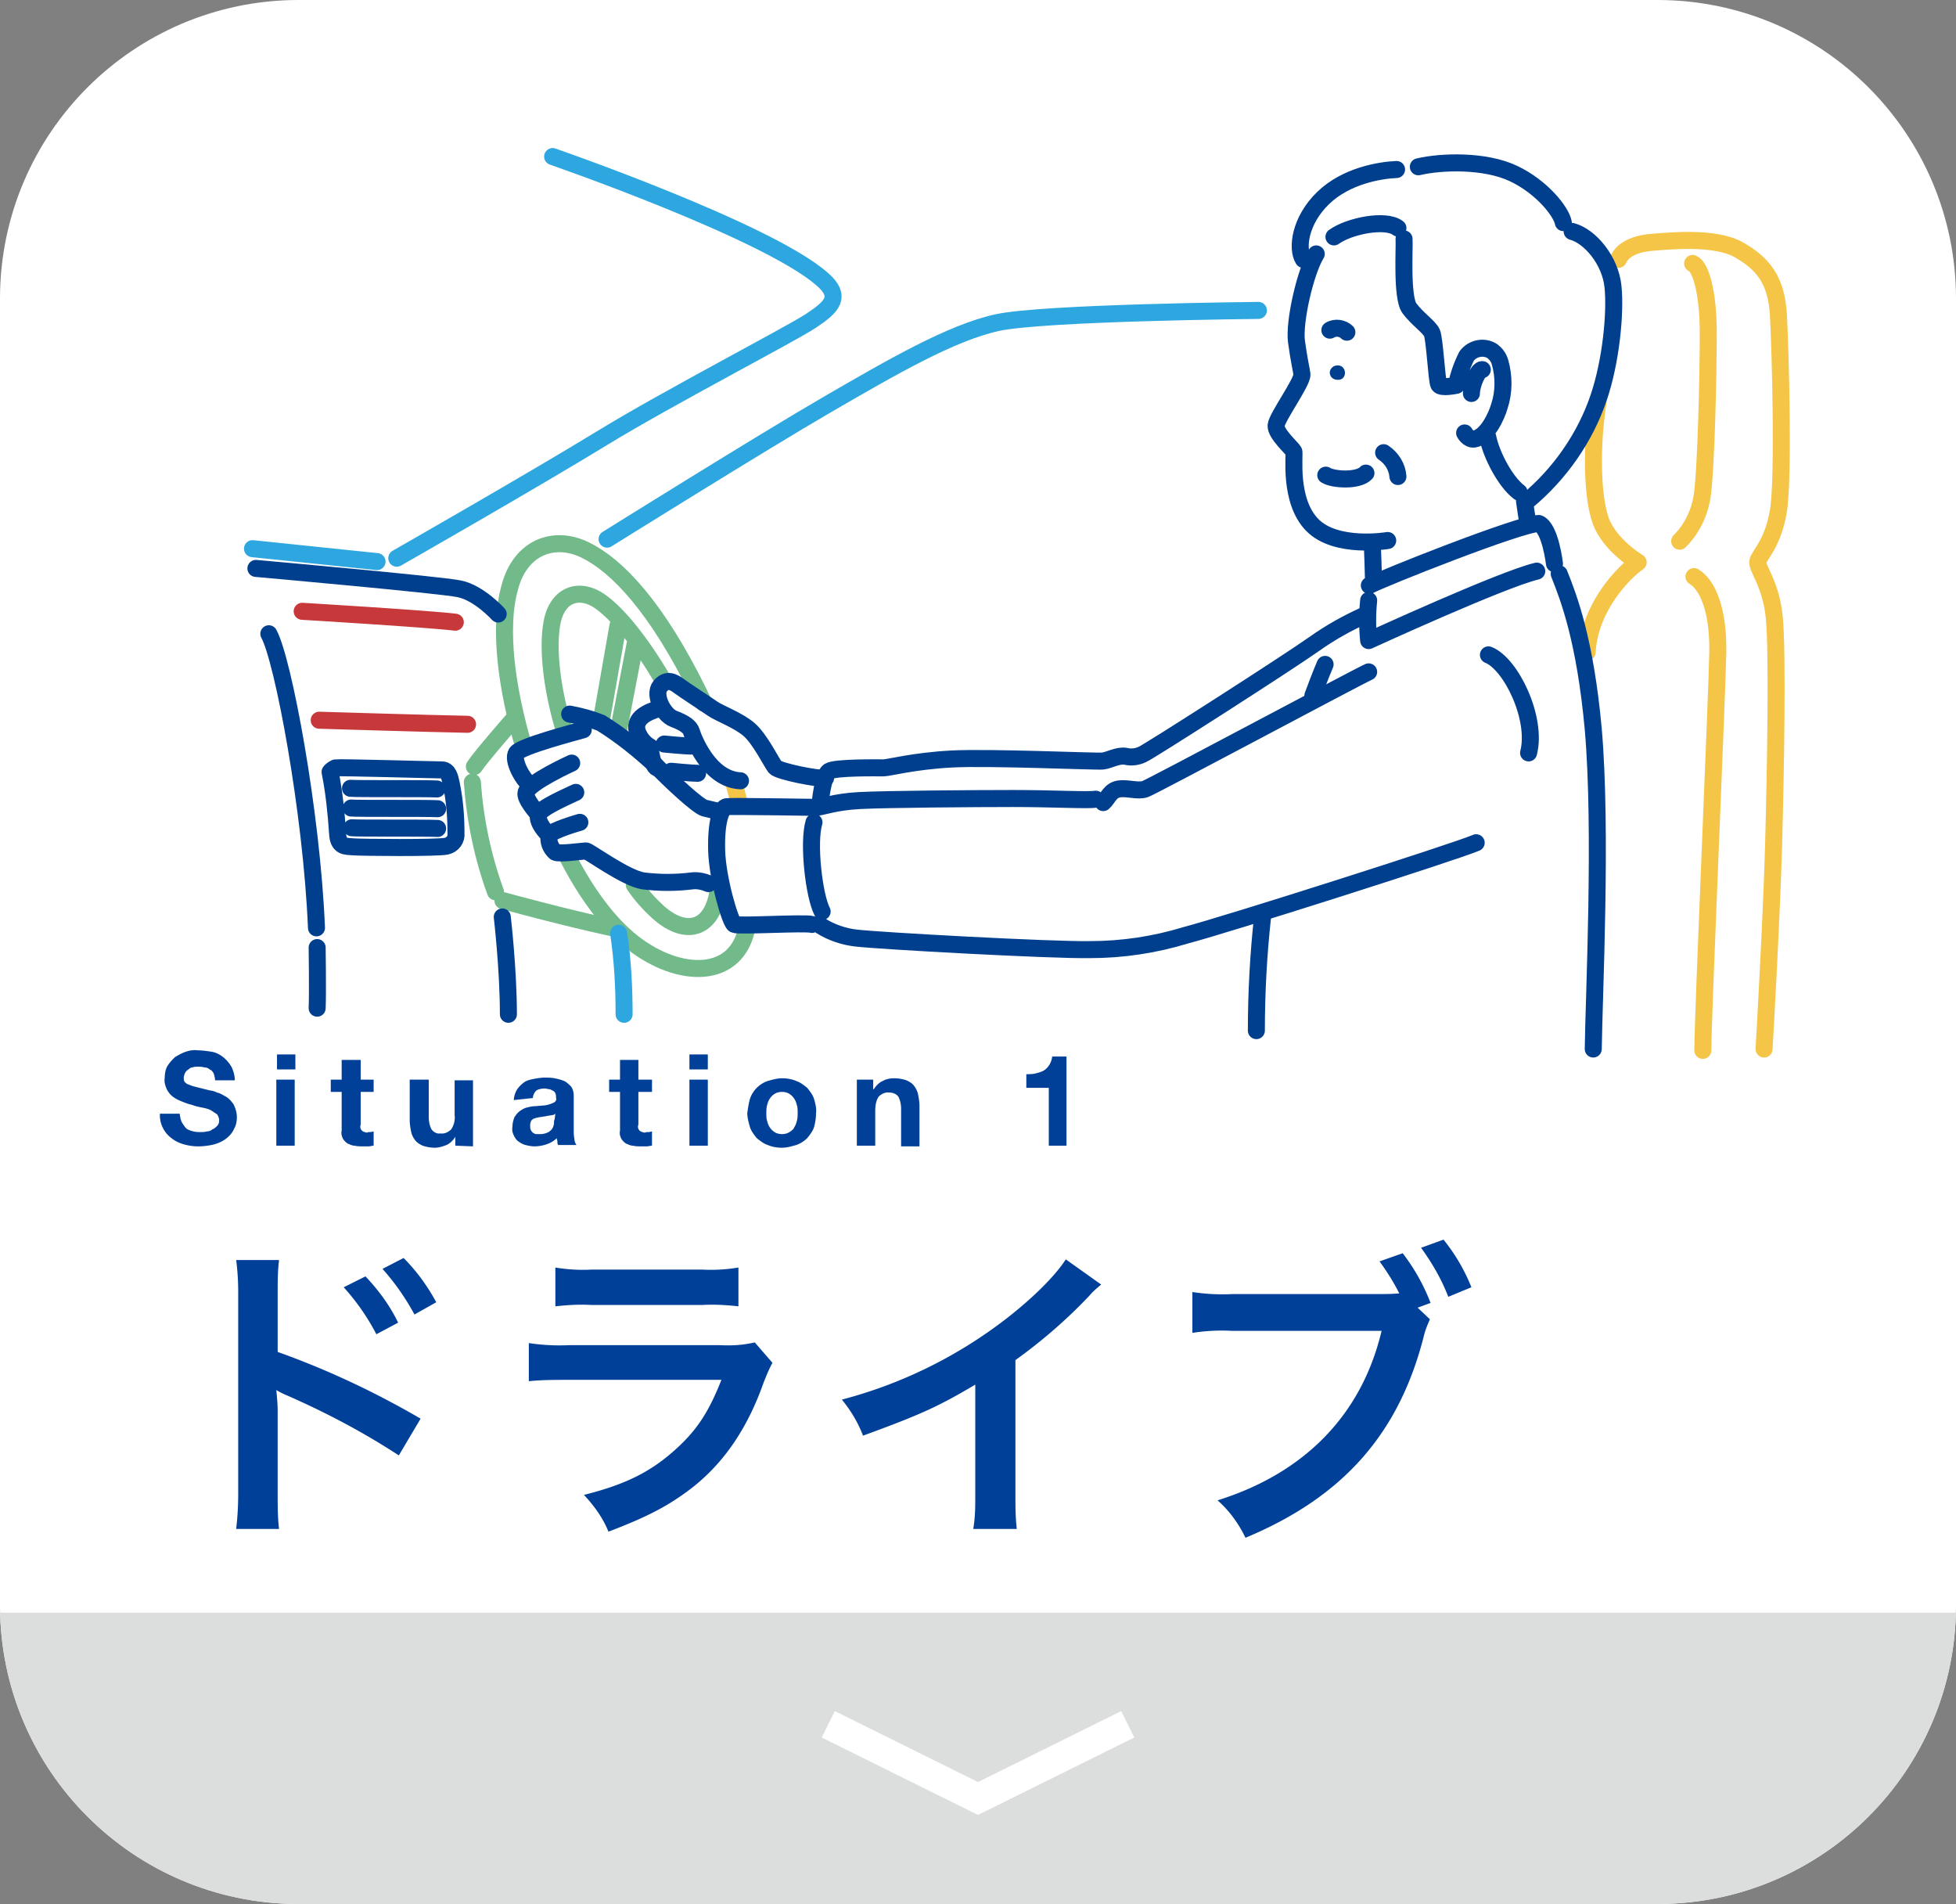 <svg version="1.1" id="レイヤー_1" xmlns="http://www.w3.org/2000/svg" xmlns:xlink="http://www.w3.org/1999/xlink" x="0" y="0" viewBox="0 0 287.4 279.7" xml:space="preserve"><rect x="0" y="0" width="287.4" height="279.7" fill="#808080" stroke="none"/><style>.st3{stroke:#f5c548}.st3,.st4,.st5,.st6,.st7{fill:none;stroke-width:2.5;stroke-linecap:round;stroke-linejoin:round}.st4{stroke:#72ba8a}.st5{stroke:#2ea7e0}.st6{stroke:#003f8e}.st7{stroke:#c6383a}</style><g id="レイヤー_2_00000078008393499747246940000004680931355714992795_"><g id="レイヤー_1-2"><path d="M43.7 279.7C19.6 279.6.1 260.1 0 236V43.7C.1 19.6 19.6.1 43.7 0h200c24.1.1 43.6 19.6 43.7 43.7V236c-.1 24.1-19.6 43.6-43.7 43.7h-200z" fill="#fff"/><defs><path id="SVGID_1_" d="M43.7 279.7C19.6 279.6.1 260.1 0 236V43.7C.1 19.6 19.6.1 43.7 0h200c24.1.1 43.6 19.6 43.7 43.7V236c-.1 24.1-19.6 43.6-43.7 43.7h-200z"/></defs><clipPath id="SVGID_00000014628561286770013650000000701748720880796847_"><use xlink:href="#SVGID_1_" overflow="visible"/></clipPath><g clip-path="url(#SVGID_00000014628561286770013650000000701748720880796847_)"><path fill="#dcdddd" d="M-43.9 236.9h375.2v211.2H-43.9z"/></g><path class="st3" d="M237.8 38.1c.6-1.4 2.4-2.3 4.9-2.5s9.3-.9 12.8 1.1 5.5 4.4 5.8 9.5.8 24.2 0 28.9-2.7 6.3-3 7.3 1.9 3.2 2.4 8.3.2 22.4-.1 33.4-1.4 30-1.4 30m-24.4-95c-1 6.3-.9 13.8.4 17.4s5.5 6.1 5.5 6.1c-2 1.4-7.1 6.4-7.5 13.2"/><path class="st3" d="M248.7 38.7c1.2.5 2.3 4.3 2.3 10.2s-.3 19.9-.9 24c-.4 2.5-1.5 4.8-3.3 6.6m2.1 5.2c2 1.2 3.6 4.9 3.5 11.1s-2.2 53.5-2.2 58.5"/><path class="st4" d="M83.5 126.1c2.6 5 5.8 9.5 9.5 12.4 6.8 5.3 15.4 5.5 16.8-2.5m-6.4-32.7c-.2-.5-.5-1-.7-1.5-6.2-12.6-12-18.7-16.7-21s-9.6-.3-11.1 5.5c-1.7 6-.4 15 2 23.2"/><path class="st4" d="M93.2 130c1 1.5 2.2 2.8 3.5 4 4.3 3.8 8 2.3 8.8-3.1m-7.9-30.7c-3.5-6-6.9-10.1-9.5-11.9-2.9-2-6.2-1.1-7 3.2-.7 3.9 0 9.9 1.9 16.1"/><path class="st3" d="M108.7 118.4c-.2-1-.5-2-.8-3.1"/><path class="st4" d="M75.5 105.6s-4.9 5.6-5.8 7m-.3 2.3c.4 5.5 1.5 10.9 3.4 16.1m1.1 1.3s8.7 2.4 16.1 4m.8-44.4l-2.4 13.7m4.9-10.9l-2.4 12.5"/><path class="st5" d="M58.3 82s20.3-11.6 30.1-17.6 27.8-15.3 30.8-17.3 4.6-3.5 1.6-6.1c-8.1-7.1-39.6-18-39.6-18m8 56.2s22.9-14.3 32.4-19.8 18.1-10.5 24.9-12 38.4-1.8 38.4-1.8m-147.8 35l18.3 1.9"/><path class="st6" d="M37.6 83.5s27 2.4 29.9 3 5.7 3.7 5.7 3.7"/><path class="st7" d="M44.4 89.8s18.4 1.1 22.5 1.6"/><path class="st6" d="M39.5 93.1c2.1 3.8 6.3 26.2 7 43.2m.1 2.9s.1 6.7 0 8.9"/><path class="st7" d="M46.9 105.8s16.3.5 21.8.6"/><path class="st6" d="M85.7 107.2c-1 .3-9.1 2.4-9.8 3.4s.9 4 2.1 4.8"/><path class="st6" d="M84 112.1s-6.2 2.8-6.7 4.3c-.3.9 1.7 3.1 1.7 3.1"/><path class="st6" d="M84.6 116.4c-1 .5-5.3 2.3-5.5 3.3-.2 1.3 1.4 2.8 1.4 2.8m4.7-1.7s-4.2 1.2-4.5 1.9c-.2.9.2 1.9.9 2.5.6.3 4.1-.2 4.5-.2s5.8 4 8.4 4.4c2.4.3 4.8.3 7.2 0 .8-.1 1.7.1 2.4.4m-20.4-24.9c1.6.3 3.1.7 4.6 1.3 2.9 1.8 5.5 3.9 8 6.2 2.2 2.3 6.2 6 7.2 6.3l2.1.5m-57.1-5.8c.6 3 .9 6 1.1 9 .1 2.1 1.2 1.9 2.3 2s12.5.2 13.7-.1c.9-.2 1.5-1 1.4-1.9 0-2.5-.2-4.9-.7-7.3-.2-.9-.4-2-1.4-2s-15-.4-15.6-.3c-.2.1-.6.3-.8.6zm3.2 8.2c1.1.1 10.8 0 12.6.1m-12.7-3c1.1.1 10.8 0 12.7.1m-12.8-3c1.1.1 10.8 0 12.7.1m55.1 19.9c-1-.3-10.8.3-11.4 0s-2.5-6.8-2.6-10.9.6-6.3 1.5-6.4c.7-.1 12 .1 13 .1s2.7-.8 6.5-1c3.8-.2 17-.3 22.6-.3s11.1.3 12.1.1m1.1.5c.7-.6 1-1.8 2.3-2s2.8.4 3.9 0 31.2-16.5 32.8-17.2m-81.5 22.1c-.9 3 0 10.8 1.2 13.1m-.2 2.1c1.6 1 3.4 1.6 5.2 1.8 3.3.4 28.7 1.8 34.3 1.7 4.8 0 9.5-.7 14.1-2.1 6.1-1.6 39.7-12.3 42.7-13.6m1.8-27.6c3.3 1.3 7.2 9.3 5.9 14.4m-31.2-73.3c-1.6 2.6-3.3 10-2.9 12.9s.7 4 .8 4.8c.1 1.1-3.7 6.3-3.8 7.5s2.4 3.4 2.6 3.8-.8 7.2 2.7 10.8 11.1 2.3 11.1 2.3M196 34.8c2.2-1.6 7.6-2.7 9.4-1.3m.9 1.6c.1 1.2-.4 8.6.8 10.2s2.9 2.7 3.3 3.6.7 7 1 7.6 2.6.1 2.6.1c.3-1.5.8-2.9 1.5-4.3.9-1.2 2.6-1.5 3.8-.7.5.4.9.9 1.1 1.6.6 2.1.6 4.4-.1 6.5-.4 1.4-1.8 4.5-3.7 4.8-.9.1-1.4-.9-1.4-.9m2.6-9.3c-.6-.1-1.6 2.2-1.6 3.5m-11-32.9c-2.4.1-7.4.9-10.8 4.2s-3.9 7.4-2.9 9m16.9-13.6c3.4-.8 9.8-1 14 1s7 5.6 7.3 7.2M231 34c2.6.7 5.6 4.2 6 8.1s-.3 11-2.1 16.3c-2 5.9-5.7 11.2-10.5 15.2m-5.8-9.4c.5 2.6 2.6 6.6 4.6 8.1m.8 1.3s.4 2.9.5 3.2m-22.9 3c.1.7.2 5.1.2 5.1m-.6 1.1c1.8-1 22.2-9.1 24.9-9.1 1.7.7 2.3 5.9 2.3 5.9m-27.3 5.4c-.2 2-.2 3.9 0 5.9 0 0 19.6-9 24.7-10.2m-104.5 30.4c-1 .2-6.9-1-7.4-1.6s-2.2-4.1-3.8-5.5-4.4-2.4-5.4-3.1-4.1-2.7-4.9-3.3-1.8-1.2-2.8 0 .4 4.2 2 4.8 2.4 1.2 2.6 1.9 2.5 7 7.2 7.2"/><path class="st6" d="M96.8 104.1c-1.7.5-3.6 1.4-3.2 3.2.3 1 1 1.9 1.9 2.4 0 0 .3 2.8 1 3.1m1.1-3.5s3.1.3 3.9.3m-2.9 3.7s3.1.3 3.9.3m126.6-29.3c1.4 3.5 3.8 9.7 5 22.8 1.3 14.9.1 39.2 0 47m-113.6-35.9c0-.3.4-4.3 1.3-4.9s7.2-.5 8-.5 4.4-1 10-1.3 21.2.4 22.2.3 2.2-.9 3.4-.7c.8.2 1.7.1 2.5-.3.8-.3 21.4-13.5 25.2-16.2 2.4-1.7 4.9-3.1 7.6-4.3m-15.2 44.5c-.6 5.5-.9 11.1-.9 16.6m10.1-53.8s-.7 1.6-1.8 4.6M73.8 134.7s.9 7.7.9 14.3"/><path class="st5" d="M90.9 137.1c.6 4 .8 8 .8 11.9"/><path d="M196.3 53.7c-.6.1-1 .7-.9 1.2.1.6.6.9 1.2.9 1.5 0 1.3-2.4-.3-2.1z" fill="#003f8e"/><path class="st6" d="M195.4 48.5c.8-.5 1.9-.3 2.5.3m-3.1 21c1.1.7 4.8.9 5.9-.3m2.6-3c1.2.8 2 2.1 2.1 3.5"/><path d="M34.7 224.6c.2-1.7.3-3.4.3-5.2v-29.6c0-1.6-.1-3.2-.3-4.7H41c-.2 1.6-.2 3.2-.2 4.9v8.6c7.3 2.6 14.3 5.9 21 9.8l-3.2 5.4c-5.2-3.4-10.7-6.3-16.4-8.8-.5-.2-1.1-.5-1.6-.8.1 1 .2 2.1.2 3.1v12.2c0 1.7 0 3.4.2 5.1h-6.3zm19-37.1c1.9 2 3.6 4.3 4.8 6.8l-3.2 1.7a32.8 32.8 0 00-4.8-6.9l3.2-1.6zm7.2 5.6c-1.3-2.4-2.9-4.7-4.7-6.7l3.1-1.6c1.9 1.9 3.5 4.1 4.8 6.5l-3.2 1.8zm52.6 7.1c-.5.9-.9 1.9-1.3 2.9-2.4 6.8-5.9 11.9-10.7 15.6-3.3 2.5-6.3 4.1-12.1 6.3-.8-2-2.1-3.8-3.6-5.4 5.6-1.4 9.3-3.1 12.8-6.1s5.4-5.7 7.4-10.8H83.6c-2 0-4 0-5.9.2v-5.6c2 .3 4 .4 6 .3h22c1.8.1 3.5 0 5.2-.4l2.6 3zm-31.9-14c1.8.3 3.6.4 5.4.3h16.1c1.8.1 3.6 0 5.4-.3v5.7c-1.8-.2-3.5-.3-5.3-.2H86.9c-1.8-.1-3.5 0-5.3.2v-5.7zm80.2 2.5c-.6.5-1.2 1-1.7 1.6-3.3 3.5-7 6.7-10.9 9.5v19.7c0 1.7 0 3.4.2 5.1H143c.3-1.7.3-3.3.3-5v-16.2c-5.4 3.2-8 4.4-16.5 7.5-.7-1.9-1.8-3.7-3.1-5.3 8.8-2.3 17.1-6.4 24.3-12 4.1-3.2 7.2-6.4 8.6-8.6l5.2 3.7zm48.3 5.1c-.3.7-.6 1.4-.8 2.1-3.6 14.6-11.9 24-26.3 30-1-2.1-2.4-4-4.1-5.5 12.8-4 21.2-12.6 24.1-24.9h-22c-1.9-.1-3.9 0-5.8.3v-6c2 .3 3.9.4 5.9.3h21.2c1.1 0 2.2 0 3.3-.1-.8-1.6-1.8-3.2-2.9-4.7l3.4-1.2c1.7 2.2 3.1 4.7 4.1 7.3l-1.9.7 1.8 1.7zm2.7-3.3c-1-2.6-2.4-5-4-7.2l3.3-1.2c1.7 2.1 3.1 4.5 4.1 7l-3.4 1.4zM26.8 165c.2.3.4.6.6.8.3.2.6.3 1 .4.4.1.7.1 1.1.1.3 0 .6 0 .9-.1.3 0 .6-.1.8-.3.3-.1.5-.3.7-.5.2-.2.3-.5.3-.8 0-.3-.1-.6-.3-.9l-.9-.6c-.4-.2-.8-.3-1.3-.4-.5-.1-1-.2-1.5-.4-.5-.1-1-.3-1.5-.5s-.9-.4-1.3-.7c-.4-.3-.7-.7-.9-1.1-.2-.5-.4-1-.3-1.6 0-.6.1-1.3.4-1.8.3-.5.7-.9 1.1-1.3.5-.3 1-.6 1.6-.8.6-.2 1.2-.3 1.8-.2.7 0 1.3.1 2 .2.6.1 1.2.4 1.7.8s.9.9 1.2 1.4c.3.6.5 1.3.5 2h-2.9c0-.3-.1-.7-.2-1-.1-.2-.3-.5-.6-.6-.2-.2-.5-.3-.8-.3-.3-.1-.7-.1-1-.1-.2 0-.5 0-.7.1-.2 0-.4.1-.6.3-.2.1-.4.3-.5.5-.1.2-.2.5-.2.7 0 .2 0 .4.1.6.2.2.4.4.6.4.4.2.8.3 1.2.4l2 .5c.2 0 .6.1 1 .3.5.1.9.4 1.3.6.5.3.8.7 1.1 1.1.3.6.5 1.2.5 1.9 0 .6-.1 1.2-.4 1.7-.2.5-.6 1-1.1 1.4-.5.4-1.1.7-1.8.9-.8.2-1.6.3-2.4.3-.7 0-1.4-.1-2.1-.3-.7-.2-1.3-.5-1.8-.9-1.1-.8-1.8-2.2-1.7-3.6h2.9c.1.7.2 1.1.4 1.4zm13.9-7.9v-2.2h2.7v2.2h-2.7zm2.6 1.5v9.7h-2.7v-9.7h2.7zm11.6 0v1.8H53v4.8c-.2.5.1 1 .6 1.1.2.1.4.1.5 0h.4l.4-.1v2.1c-.2 0-.5.1-.8.1h-.8c-.4 0-.8 0-1.2-.1-.4 0-.7-.2-1-.3-.3-.2-.5-.4-.7-.7-.2-.4-.3-.8-.2-1.2v-5.7h-1.6v-1.8h1.6v-2.9H53v2.9h1.9zm12 9.7V167c-.3.5-.8 1-1.3 1.2-.5.2-1.1.4-1.7.4-.6 0-1.2-.1-1.8-.3-.4-.2-.8-.4-1.1-.8-.3-.4-.5-.8-.6-1.3-.1-.5-.2-1.1-.2-1.6v-6H63v5.5c0 .6.1 1.2.4 1.8.3.4.8.7 1.3.6.6.1 1.2-.2 1.6-.6.4-.6.6-1.4.5-2.1v-5.1h2.7v9.7l-2.6-.1zm8.6-6.7c0-.5.2-1.1.5-1.6.3-.4.6-.7 1-1 .4-.3.9-.4 1.4-.5.5-.1 1.1-.2 1.6-.2s1 0 1.5.1.9.2 1.4.4c.4.2.7.5 1 .8.3.4.4.9.4 1.4v5c0 .4 0 .8.1 1.3 0 .3.1.6.3.9H82c-.1-.2-.1-.3-.1-.5s-.1-.3-.1-.5c-.4.4-.9.7-1.5.9-.6.2-1.2.3-1.8.3-.4 0-.9-.1-1.3-.2s-.7-.3-1-.5c-.3-.2-.5-.5-.7-.9-.2-.4-.3-.8-.2-1.3 0-.5.1-.9.3-1.4.2-.3.4-.6.8-.9.3-.2.6-.4 1-.5.4-.1.8-.2 1.2-.2l1.2-.1c.3 0 .7-.1 1-.2.3-.1.5-.2.7-.3.2-.2.3-.4.2-.6 0-.2 0-.5-.1-.7-.1-.2-.2-.3-.4-.4-.2-.1-.4-.2-.5-.2-.2 0-.4-.1-.7-.1-.4 0-.9.1-1.2.3-.3.3-.5.7-.5 1.1l-2.8.3zm6.1 2c-.1.1-.3.2-.4.2l-.6.1c-.2 0-.4.1-.6.1l-.6.1c-.2 0-.4.1-.6.1-.2.1-.4.1-.5.2-.1.1-.3.2-.3.4-.1.2-.1.4-.1.6 0 .2 0 .4.1.6.1.2.2.3.3.4.2.1.3.2.5.2h.6c.4 0 .8-.1 1.2-.3.3-.2.5-.4.6-.6.1-.2.2-.5.2-.7 0-.2 0-.4.1-.6l.1-.8zm14.2-5v1.8h-2v4.8c-.2.5.1 1 .6 1.1.2.1.4.1.6 0h.4l.4-.1v2.1c-.2 0-.5.1-.8.1h-.8c-.4 0-.8 0-1.2-.1-.4 0-.7-.2-1-.3-.3-.2-.5-.4-.7-.7-.2-.4-.3-.8-.2-1.2v-5.7h-1.6v-1.8h1.6v-2.9h2.7v2.9h2zm5.5-1.5v-2.2h2.7v2.2h-2.7zm2.7 1.5v9.7h-2.7v-9.7h2.7zm6.2 2.8c.4-1.2 1.4-2.2 2.6-2.6.7-.2 1.4-.4 2.1-.4.7 0 1.4.1 2.1.4.6.2 1.1.6 1.6 1 .4.5.8 1 1 1.6.2.7.4 1.4.3 2.1 0 .7-.1 1.4-.3 2.1-.2.6-.6 1.1-1 1.6-.4.4-1 .8-1.6 1-.7.2-1.4.4-2.1.4-.7 0-1.4-.1-2.1-.4-.6-.2-1.1-.6-1.6-1-.4-.5-.8-1-1-1.6-.2-.7-.4-1.4-.4-2.1.1-.7.2-1.4.4-2.1zm2.5 3.2c.1.4.2.7.4 1 .2.3.4.5.7.7.3.2.7.3 1.1.3.4 0 .8-.1 1.1-.3.3-.2.6-.4.7-.7.2-.3.3-.6.4-1 .1-.4.1-.8.1-1.1 0-.4 0-.8-.1-1.1-.1-.4-.2-.7-.4-1-.2-.3-.4-.5-.7-.7-.3-.2-.7-.3-1.1-.3-.4 0-.8.1-1.1.3-.3.2-.5.4-.7.7-.2.3-.3.6-.4 1-.1.4-.1.8-.1 1.1 0 .4 0 .8.1 1.1zm15.6-6v1.4h.1c.3-.5.8-1 1.3-1.2.5-.3 1.1-.4 1.7-.4.6 0 1.2.1 1.8.3.4.2.8.4 1.1.8.3.4.5.8.6 1.3.1.5.2 1.1.2 1.6v6h-2.7v-5.5c0-.6-.1-1.2-.4-1.8-.3-.4-.8-.6-1.3-.6-.6-.1-1.2.2-1.6.6-.4.6-.5 1.4-.5 2.1v5.1h-2.7v-9.7h2.4zm25.8 9.7v-8.5h-3.3v-2c.4 0 .9 0 1.3-.1s.8-.2 1.2-.4c.7-.4 1.2-1.2 1.3-2.1h2.1v13.1h-2.6z" fill="#004098"/><path fill="none" stroke="#fff" stroke-width="4.33" stroke-miterlimit="10" d="M165.7 253.3l-22 10.9-22-10.9"/></g></g></svg>